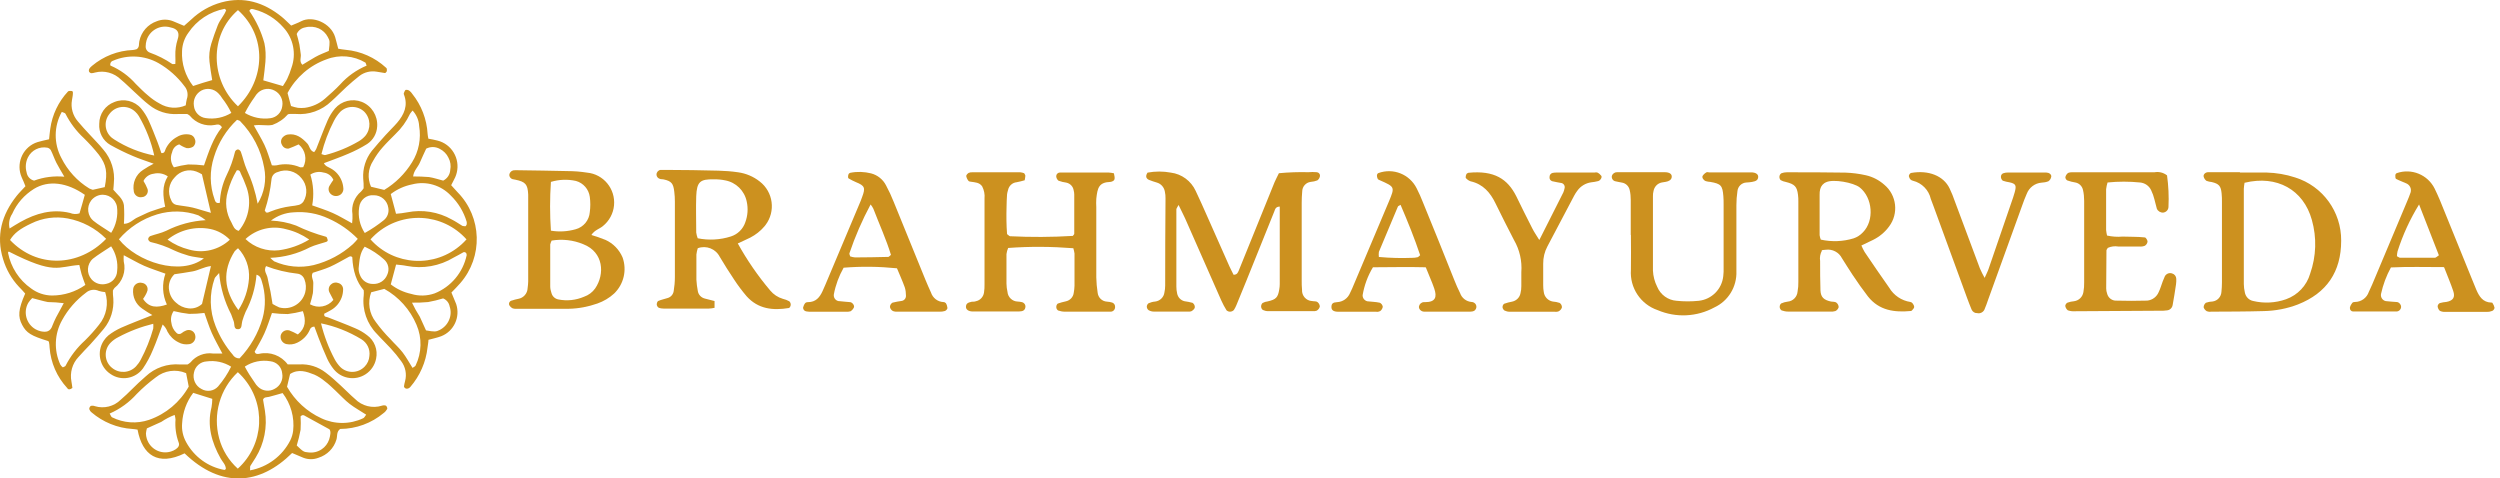 <svg width="209" height="40" viewBox="0 0 209 40" fill="none" xmlns="http://www.w3.org/2000/svg">
<path d="M12.774 26.361C12.47 26.191 12.172 25.999 11.889 25.8C11.358 25.444 11.067 24.819 11.131 24.179C11.159 23.852 11.443 23.61 11.768 23.631C11.811 23.631 11.854 23.645 11.889 23.652C12.179 23.695 12.378 23.965 12.335 24.25C12.335 24.25 12.335 24.264 12.335 24.271C12.293 24.42 12.229 24.563 12.151 24.691C12.101 24.79 12.031 24.883 11.96 24.989C12.456 25.743 13.143 25.743 13.95 25.458C13.575 24.648 13.532 23.724 13.83 22.878C13.214 22.65 12.626 22.472 12.059 22.224C11.492 21.975 10.968 21.655 10.345 21.335C10.33 21.505 10.33 21.683 10.345 21.854C10.55 22.678 10.245 23.553 9.572 24.072C9.516 24.143 9.473 24.214 9.438 24.292C9.438 24.499 9.438 24.733 9.473 24.961C9.537 25.871 9.261 26.774 8.687 27.478C8.333 27.918 7.922 28.366 7.532 28.807C7.213 29.155 6.873 29.483 6.569 29.838C6.045 30.385 5.825 31.16 5.974 31.907C6.016 32.092 6.023 32.277 6.052 32.433C5.853 32.582 5.712 32.596 5.612 32.433C4.755 31.502 4.238 30.314 4.146 29.056C4.146 28.899 4.118 28.743 4.096 28.615C4.082 28.58 4.068 28.544 4.04 28.516C2.602 28.075 2.212 27.84 1.851 27.158C1.489 26.475 1.518 25.878 2.106 24.541C1.943 24.356 1.766 24.157 1.581 23.973C0.965 23.318 0.512 22.522 0.257 21.662C-0.345 19.7 0.143 17.951 1.39 16.379C1.603 16.109 1.858 15.867 2.127 15.569C2.021 15.32 1.936 15.064 1.815 14.829C1.334 13.727 1.829 12.441 2.927 11.957C2.998 11.929 3.069 11.9 3.14 11.879C3.43 11.787 3.742 11.73 4.103 11.644C4.132 11.36 4.16 11.054 4.203 10.756C4.366 9.59 4.883 8.509 5.683 7.649C5.74 7.585 5.896 7.599 5.995 7.606C6.094 7.613 6.101 7.727 6.094 7.791C6.094 7.983 6.045 8.175 6.016 8.374C5.903 9.007 6.087 9.661 6.512 10.151C6.81 10.514 7.135 10.855 7.447 11.196C7.844 11.637 8.262 12.042 8.63 12.497C9.303 13.272 9.629 14.303 9.516 15.327C9.516 15.483 9.487 15.64 9.473 15.86C9.778 16.244 10.281 16.585 10.359 17.147C10.394 17.666 10.394 18.192 10.359 18.711C10.862 18.711 11.138 18.327 11.506 18.171C11.875 18.015 12.208 17.823 12.569 17.688C12.93 17.552 13.377 17.424 13.809 17.282C13.624 16.393 13.525 15.547 14.028 14.744C13.681 14.502 13.249 14.424 12.845 14.524C12.477 14.566 12.158 14.794 11.995 15.128C12.13 15.341 12.243 15.569 12.335 15.803C12.42 16.074 12.271 16.365 11.995 16.457C11.953 16.472 11.91 16.479 11.868 16.479C11.556 16.543 11.251 16.337 11.188 16.024C11.188 16.017 11.188 16.01 11.188 16.003C11.053 15.299 11.358 14.588 11.96 14.204C12.243 14.012 12.541 13.841 12.845 13.685C12.179 13.443 11.641 13.272 11.117 13.045C10.472 12.775 9.842 12.462 9.232 12.121C8.602 11.765 8.241 11.068 8.297 10.343C8.297 9.533 8.8 8.807 9.558 8.53C10.345 8.21 11.244 8.424 11.797 9.071C12.045 9.369 12.257 9.703 12.42 10.059C12.697 10.656 12.93 11.282 13.178 11.907C13.292 12.199 13.384 12.49 13.49 12.796C13.787 12.832 13.787 12.576 13.858 12.433C14.064 12.007 14.397 11.659 14.815 11.438C15.126 11.246 15.509 11.182 15.87 11.253C16.069 11.289 16.232 11.431 16.288 11.623C16.387 11.843 16.324 12.106 16.146 12.263C15.984 12.362 15.792 12.405 15.608 12.384C15.389 12.313 15.176 12.206 14.985 12.071C14.68 12.156 14.453 12.412 14.39 12.725C14.213 13.144 14.269 13.628 14.538 13.991C14.928 13.884 15.332 13.799 15.729 13.749C16.175 13.749 16.614 13.77 17.053 13.827C17.45 12.697 17.811 11.545 18.555 10.635C18.35 10.322 18.144 10.414 17.974 10.443C17.181 10.592 16.373 10.293 15.863 9.668C15.799 9.618 15.729 9.568 15.658 9.533H14.857C13.986 9.59 13.129 9.312 12.456 8.765C12.016 8.431 11.634 8.04 11.23 7.677C10.826 7.314 10.508 6.98 10.111 6.653C9.544 6.092 8.722 5.864 7.95 6.063C7.837 6.099 7.723 6.12 7.61 6.12C7.539 6.099 7.476 6.049 7.44 5.985C7.419 5.914 7.426 5.836 7.454 5.765C7.518 5.665 7.596 5.58 7.688 5.509C8.651 4.698 9.856 4.229 11.117 4.179C11.223 4.165 11.329 4.144 11.435 4.108C11.684 3.923 11.591 3.667 11.648 3.447C11.804 2.665 12.357 2.032 13.107 1.776C13.547 1.598 14.035 1.598 14.475 1.776L15.389 2.16C15.58 1.989 15.785 1.819 15.976 1.641C16.692 0.958 17.556 0.461 18.513 0.198C20.397 -0.314 22.048 0.198 23.535 1.392C23.812 1.612 24.045 1.868 24.343 2.139C24.619 2.018 24.91 1.918 25.179 1.776C26.121 1.285 27.658 1.911 28.02 3.106C28.112 3.404 28.175 3.71 28.275 4.072C28.466 4.101 28.685 4.151 28.905 4.165C30.159 4.279 31.342 4.805 32.27 5.658C32.306 5.679 32.327 5.715 32.334 5.75C32.348 5.821 32.348 5.893 32.334 5.964C32.306 6.028 32.22 6.113 32.171 6.106C31.937 6.077 31.732 6.021 31.484 5.992C30.974 5.907 30.456 6.035 30.046 6.348C29.677 6.632 29.323 6.945 28.976 7.258C28.537 7.656 28.14 8.082 27.701 8.466C26.907 9.234 25.816 9.625 24.711 9.526C24.555 9.518 24.399 9.518 24.244 9.526C24.187 9.526 24.13 9.54 24.074 9.554C23.727 9.952 23.28 10.258 22.777 10.443C22.288 10.542 21.793 10.386 21.219 10.485C21.545 11.083 21.849 11.573 22.104 12.106C22.359 12.64 22.508 13.201 22.728 13.82C22.855 13.841 22.99 13.841 23.124 13.82C23.776 13.663 24.456 13.713 25.073 13.976C25.136 14.005 25.221 13.976 25.349 13.976C25.696 13.329 25.533 12.533 24.966 12.071C24.697 12.199 24.421 12.313 24.137 12.419C23.897 12.455 23.67 12.327 23.571 12.106C23.443 11.9 23.479 11.63 23.656 11.459C23.762 11.353 23.897 11.275 24.052 11.246C24.754 11.139 25.235 11.509 25.682 11.986C25.894 12.206 25.873 12.59 26.263 12.718C26.326 12.64 26.383 12.554 26.433 12.462C26.752 11.666 27.049 10.848 27.389 10.066C27.545 9.71 27.75 9.376 28.005 9.071C28.558 8.431 29.458 8.21 30.244 8.516C31.066 8.843 31.59 9.675 31.533 10.564C31.505 11.161 31.193 11.715 30.69 12.042C30.187 12.355 29.663 12.625 29.118 12.853C28.452 13.144 27.757 13.379 27.077 13.642C27.219 13.919 27.46 13.962 27.658 14.083C28.076 14.31 28.395 14.68 28.565 15.121C28.65 15.327 28.692 15.547 28.707 15.775C28.714 16.017 28.572 16.244 28.345 16.337C28.083 16.45 27.786 16.379 27.602 16.166C27.446 15.981 27.424 15.718 27.559 15.512C27.658 15.341 27.765 15.185 27.871 15.036C27.722 14.694 27.403 14.467 27.042 14.424C26.666 14.318 26.27 14.382 25.944 14.595C26.206 15.427 26.256 16.308 26.1 17.169C26.666 17.375 27.262 17.559 27.821 17.808C28.381 18.057 28.841 18.349 29.436 18.669C29.465 18.42 29.479 18.164 29.465 17.908C29.351 17.197 29.628 16.479 30.18 16.017C30.265 15.931 30.336 15.839 30.4 15.739C30.4 15.469 30.4 15.192 30.364 14.922C30.315 14.09 30.57 13.272 31.08 12.618C31.441 12.178 31.838 11.73 32.235 11.289C32.546 10.94 32.893 10.62 33.198 10.265C33.786 9.575 34.133 8.815 33.765 7.89C33.751 7.855 33.751 7.812 33.765 7.777C33.807 7.677 33.85 7.542 33.921 7.514C34.027 7.499 34.14 7.521 34.232 7.592C34.324 7.663 34.402 7.748 34.466 7.848C35.231 8.8 35.678 9.973 35.748 11.189C35.748 11.303 35.784 11.417 35.812 11.595C36.06 11.644 36.322 11.68 36.57 11.751C37.753 12.042 38.476 13.251 38.185 14.438C38.157 14.566 38.107 14.694 38.058 14.815C37.959 15.028 37.845 15.228 37.718 15.483C37.909 15.69 38.086 15.889 38.263 16.081C40.303 18.164 40.395 21.47 38.483 23.667C38.256 23.93 38.008 24.179 37.739 24.456L38.136 25.416C38.497 26.503 37.952 27.691 36.882 28.11C36.556 28.231 36.216 28.302 35.819 28.409C35.819 28.601 35.763 28.85 35.741 29.056C35.607 30.272 35.104 31.416 34.31 32.341C34.261 32.405 34.197 32.447 34.126 32.476C34.055 32.504 33.977 32.504 33.907 32.476C33.836 32.44 33.786 32.383 33.772 32.305C33.793 32.156 33.822 32.006 33.864 31.864C34.02 31.288 33.899 30.67 33.538 30.194C33.269 29.817 32.971 29.454 32.653 29.113C32.284 28.707 31.88 28.331 31.519 27.925C30.676 27.079 30.265 25.892 30.407 24.705C30.421 24.555 30.421 24.406 30.407 24.264C29.817 23.591 29.498 22.669 29.451 21.498C29.302 21.356 29.174 21.47 29.04 21.541C28.558 21.797 28.09 22.081 27.595 22.302C27.099 22.522 26.645 22.636 26.149 22.806C25.958 23.105 26.213 23.39 26.192 23.695C26.171 24.001 26.192 24.243 26.156 24.513C26.093 24.826 26.015 25.131 25.916 25.437C26.567 25.807 27.389 25.657 27.871 25.075C27.757 24.854 27.658 24.655 27.552 24.463C27.432 24.25 27.467 23.987 27.637 23.809C27.793 23.638 28.027 23.574 28.246 23.652C28.494 23.702 28.671 23.909 28.685 24.157C28.685 24.392 28.65 24.627 28.572 24.847C28.409 25.295 28.098 25.679 27.687 25.913C27.495 26.034 27.283 26.134 27.106 26.226C27.063 26.525 27.283 26.475 27.403 26.525C28.161 26.831 28.926 27.108 29.677 27.435C30.038 27.584 30.379 27.783 30.683 28.018C31.307 28.466 31.604 29.241 31.441 29.994C31.222 31.089 30.152 31.8 29.061 31.573C28.608 31.48 28.204 31.239 27.906 30.876C27.687 30.606 27.502 30.307 27.354 29.987C27.091 29.419 26.865 28.835 26.638 28.26C26.511 27.94 26.397 27.613 26.284 27.307C26.107 27.293 25.944 27.407 25.894 27.584C25.689 28.053 25.313 28.43 24.846 28.651C24.562 28.793 24.244 28.828 23.932 28.764C23.613 28.686 23.415 28.381 23.464 28.061C23.528 27.748 23.833 27.549 24.145 27.613C24.152 27.613 24.159 27.613 24.166 27.613C24.421 27.712 24.662 27.826 24.902 27.961C25.568 27.414 25.59 26.774 25.32 26.013C24.902 26.12 24.485 26.205 24.059 26.255C23.613 26.255 23.174 26.226 22.735 26.169C22.529 26.731 22.352 27.321 22.097 27.883C21.842 28.445 21.552 28.907 21.29 29.397C21.367 29.639 21.545 29.596 21.686 29.575C22.579 29.376 23.507 29.724 24.052 30.464H25.023C25.816 30.414 26.603 30.663 27.233 31.153C27.672 31.48 28.076 31.857 28.473 32.22C28.877 32.582 29.252 32.988 29.67 33.343C30.258 33.947 31.137 34.168 31.937 33.912C32.043 33.876 32.157 33.876 32.263 33.912C32.341 33.976 32.383 34.083 32.376 34.182C32.298 34.317 32.199 34.438 32.072 34.53C31.052 35.383 29.769 35.853 28.438 35.86C28.112 36.102 28.218 36.464 28.126 36.749C27.913 37.474 27.346 38.043 26.624 38.27C26.22 38.426 25.767 38.426 25.363 38.27L24.421 37.872C21.743 40.531 18.513 40.872 15.431 37.9C13.221 38.981 11.896 38.064 11.499 35.917C11.351 35.888 11.209 35.874 11.06 35.86C9.806 35.782 8.609 35.291 7.653 34.474C7.561 34.402 7.497 34.303 7.461 34.196C7.461 34.09 7.511 33.99 7.596 33.933C7.709 33.905 7.823 33.912 7.929 33.955C8.694 34.189 9.523 33.983 10.097 33.414C10.422 33.137 10.734 32.838 11.046 32.525C11.358 32.213 11.783 31.807 12.165 31.48C12.944 30.741 14 30.378 15.063 30.471H15.679C15.771 30.421 15.856 30.357 15.934 30.286C16.387 29.731 17.103 29.454 17.811 29.554H18.59C18.265 28.928 17.953 28.395 17.705 27.833C17.457 27.271 17.301 26.745 17.089 26.162C16.664 26.219 16.239 26.241 15.813 26.241C15.374 26.191 14.942 26.113 14.517 26.006C14.319 26.29 14.248 26.646 14.326 26.98C14.361 27.293 14.503 27.584 14.73 27.805C14.836 27.94 15.027 27.968 15.162 27.861C15.162 27.861 15.162 27.861 15.169 27.861C15.289 27.762 15.417 27.684 15.566 27.627C15.856 27.513 16.182 27.648 16.295 27.94C16.295 27.954 16.309 27.968 16.309 27.989C16.409 28.309 16.239 28.643 15.92 28.75C15.884 28.757 15.856 28.771 15.821 28.771C15.509 28.821 15.19 28.771 14.914 28.615C14.524 28.423 14.205 28.11 14 27.726C13.915 27.499 13.78 27.293 13.596 27.129C13.313 27.869 13.079 28.572 12.781 29.255C12.562 29.795 12.279 30.314 11.953 30.798C11.322 31.665 10.118 31.878 9.239 31.267C8.311 30.656 8.063 29.404 8.673 28.48C8.779 28.317 8.914 28.167 9.062 28.039C9.388 27.783 9.75 27.57 10.125 27.399C10.947 27.037 11.783 26.724 12.774 26.326M19.894 8.886C22.203 6.639 22.331 3.013 19.894 0.845C17.464 2.949 17.585 6.717 19.894 8.886ZM19.894 31.104C18.385 32.511 17.783 34.644 18.321 36.642C18.583 37.623 19.129 38.505 19.88 39.18C22.104 37.168 22.274 33.727 20.27 31.502C20.149 31.367 20.014 31.232 19.88 31.111M8.864 19.956C7.993 19.081 6.873 18.491 5.662 18.263C4.628 18.071 3.558 18.214 2.609 18.683C1.674 19.124 1.192 19.486 0.838 20.062C3.083 22.437 6.583 22.33 8.871 19.97M39 20.012C37.009 17.787 33.602 17.602 31.384 19.6C31.243 19.728 31.101 19.87 30.974 20.012C32.957 22.238 36.365 22.423 38.582 20.432C38.731 20.297 38.865 20.162 39 20.012ZM17.046 21.598C16.607 21.52 16.161 21.484 15.778 21.377C15.367 21.257 14.956 21.114 14.567 20.937C13.936 20.624 13.277 20.389 12.59 20.233C12.484 20.19 12.406 20.098 12.385 19.991C12.399 19.877 12.463 19.785 12.569 19.735C13.008 19.579 13.476 19.493 13.894 19.294C14.921 18.775 16.047 18.47 17.195 18.406C17.004 18.256 16.798 18.121 16.579 18C15.466 17.602 14.262 17.581 13.136 17.922C11.896 18.299 10.784 19.017 9.941 20.005C11.428 21.896 15.084 23.112 17.046 21.598ZM22.657 18.441C23.372 18.47 24.074 18.605 24.747 18.854C25.554 19.244 26.39 19.557 27.254 19.792C27.318 19.792 27.375 19.963 27.396 20.062C27.417 20.162 27.318 20.204 27.254 20.226C26.815 20.375 26.369 20.467 25.93 20.666C24.895 21.207 23.755 21.512 22.593 21.555C22.692 21.662 22.799 21.761 22.919 21.847C23.96 22.309 25.122 22.423 26.227 22.16C27.446 21.854 28.572 21.257 29.507 20.41C29.649 20.268 29.784 20.126 29.911 19.97C29.217 19.259 28.388 18.683 27.481 18.278C26.56 17.844 25.54 17.666 24.527 17.752C23.847 17.787 23.195 18.029 22.65 18.441M21.538 17.033C22.097 16.131 22.296 15.05 22.083 14.012C21.821 12.54 21.12 11.189 20.071 10.123C20.021 10.073 19.936 10.066 19.816 10.016C18.916 10.862 18.25 11.936 17.889 13.123C17.514 14.282 17.528 15.526 17.939 16.671C17.988 16.827 18.059 17.041 18.378 16.955C18.406 16.152 18.598 15.37 18.945 14.645C19.256 14.019 19.49 13.351 19.653 12.668C19.696 12.569 19.795 12.497 19.901 12.49C20.014 12.519 20.099 12.597 20.142 12.711C20.312 13.187 20.418 13.685 20.617 14.147C21.049 15.071 21.36 16.052 21.545 17.055M18.314 22.828C18.123 23.062 17.988 23.162 17.946 23.269C17.485 24.563 17.514 25.985 18.024 27.264C18.371 28.146 18.86 28.963 19.476 29.674C19.589 29.866 19.809 29.973 20.029 29.959C20.928 29.013 21.587 27.869 21.948 26.617C22.232 25.601 22.203 24.52 21.885 23.51C21.821 23.304 21.778 23.07 21.445 22.963C21.353 24.051 21.042 25.103 20.532 26.07C20.425 26.319 20.333 26.575 20.255 26.838C20.177 27.094 20.255 27.499 19.929 27.52C19.49 27.556 19.639 27.079 19.526 26.831C19.448 26.653 19.405 26.461 19.327 26.283C18.768 25.21 18.428 24.037 18.321 22.835M32.114 15.882C33.063 15.313 33.864 14.517 34.445 13.571C35.012 12.668 35.217 11.58 35.04 10.535C35.019 10.052 34.82 9.597 34.494 9.241C34.416 9.327 34.339 9.419 34.275 9.518C33.977 10.158 33.559 10.734 33.049 11.218C32.695 11.58 32.327 11.929 31.994 12.313C31.682 12.661 31.413 13.045 31.186 13.457C30.768 14.097 30.704 14.915 31.016 15.611L32.114 15.874M15.53 8.8C15.544 8.63 15.58 8.459 15.615 8.296C15.75 7.926 15.679 7.506 15.424 7.208C14.843 6.426 14.099 5.765 13.256 5.281C12.087 4.62 10.671 4.542 9.438 5.082C9.268 5.132 9.176 5.317 9.232 5.48C10.047 5.829 10.77 6.355 11.358 7.023C11.691 7.35 12.016 7.691 12.378 7.983C12.668 8.239 12.987 8.466 13.334 8.651C14 9.063 14.829 9.12 15.544 8.8M15.544 31.189C14.701 30.833 13.738 30.976 13.03 31.544C12.463 31.964 11.931 32.426 11.435 32.931C10.805 33.635 10.033 34.196 9.169 34.573C9.254 34.708 9.289 34.85 9.367 34.886C10.33 35.369 11.443 35.447 12.463 35.099C13.873 34.609 15.049 33.62 15.778 32.319C15.7 31.928 15.636 31.594 15.559 31.196M34.487 30.755C34.572 30.691 34.7 30.641 34.742 30.563C35.26 29.49 35.295 28.245 34.82 27.151C34.282 25.878 33.333 24.819 32.128 24.15L31.03 24.435C30.719 25.274 30.86 26.219 31.42 26.923C31.788 27.428 32.192 27.904 32.631 28.345C32.964 28.722 33.354 29.063 33.658 29.461C33.963 29.859 34.204 30.307 34.487 30.755ZM30.641 5.466C30.577 5.31 30.577 5.26 30.556 5.238C29.571 4.648 28.367 4.542 27.297 4.961C25.901 5.459 24.74 6.461 24.038 7.777C24.145 8.182 24.237 8.516 24.329 8.864C24.513 8.928 24.711 8.978 24.902 9.014C25.094 9.035 25.292 9.035 25.483 9.014C26.107 8.928 26.688 8.665 27.162 8.253C27.602 7.869 28.048 7.471 28.438 7.059C29.047 6.376 29.805 5.843 30.648 5.487M8.758 15.633C8.999 14.41 8.906 13.784 8.255 12.924C7.872 12.441 7.454 11.986 7.015 11.552C6.385 10.969 5.86 10.272 5.471 9.504C5.435 9.433 5.279 9.412 5.166 9.355C4.5 10.549 4.486 12 5.131 13.208C5.655 14.261 6.462 15.142 7.461 15.754C7.553 15.796 7.653 15.839 7.759 15.867L8.772 15.64M8.786 24.42C8.609 24.406 8.432 24.371 8.262 24.321C7.901 24.15 7.476 24.214 7.178 24.477C6.363 25.089 5.683 25.864 5.194 26.759C4.55 27.904 4.493 29.291 5.046 30.485C5.102 30.57 5.166 30.648 5.251 30.712C5.35 30.663 5.449 30.634 5.478 30.584C5.889 29.781 6.441 29.063 7.107 28.459C7.525 28.046 7.915 27.613 8.276 27.151C8.906 26.39 9.098 25.359 8.793 24.42M30.612 34.666C30.145 34.36 29.663 34.097 29.245 33.777C28.827 33.457 28.445 33.03 28.048 32.66C27.757 32.398 27.488 32.113 27.162 31.878C26.893 31.651 26.596 31.459 26.277 31.317C25.625 31.061 24.952 30.819 24.251 31.267C24.166 31.601 24.088 31.942 23.996 32.334C24.655 33.485 25.653 34.41 26.858 34.964C27.97 35.49 29.252 35.49 30.364 34.964C30.456 34.921 30.513 34.8 30.584 34.708M23.627 32.86C23.216 32.973 22.848 33.087 22.48 33.179C22.296 33.222 22.083 33.179 21.991 33.407C22.041 33.72 22.097 34.026 22.147 34.331C22.366 35.689 22.09 37.09 21.367 38.263C21.233 38.498 21.07 38.704 20.928 38.953C20.886 39.031 20.928 39.145 20.9 39.322C22.352 39.059 23.606 38.128 24.272 36.806C24.392 36.564 24.47 36.294 24.506 36.023C24.633 34.893 24.314 33.755 23.62 32.852M16.146 32.852C15.594 33.585 15.275 34.466 15.226 35.383C15.176 35.931 15.296 36.486 15.566 36.969C16.232 38.192 17.407 39.045 18.768 39.287C18.796 39.287 18.831 39.244 18.881 39.209C18.881 38.839 18.59 38.604 18.442 38.32C17.698 36.99 17.294 35.59 17.684 34.04C17.719 33.812 17.747 33.578 17.747 33.343L16.139 32.838M23.656 7.186C23.79 6.959 23.932 6.767 24.024 6.561C24.159 6.276 24.272 5.978 24.364 5.672C24.789 4.506 24.527 3.198 23.691 2.295C23.047 1.556 22.196 1.029 21.247 0.788C21.113 0.759 20.957 0.674 20.843 0.909C21.41 1.733 21.842 2.643 22.104 3.61C22.331 4.655 22.133 5.693 22.012 6.717L23.649 7.194M16.132 7.194L16.94 6.931C17.188 6.852 17.443 6.781 17.74 6.696C17.655 6.148 17.563 5.651 17.514 5.16C17.457 4.655 17.514 4.144 17.663 3.653C17.825 3.141 18.003 2.622 18.201 2.124C18.399 1.627 18.746 1.3 18.909 0.845C18.831 0.781 18.796 0.731 18.775 0.738C17.542 0.973 16.451 1.691 15.75 2.736C15.424 3.177 15.24 3.71 15.219 4.257C15.162 5.317 15.495 6.355 16.139 7.186M33.099 17.872C33.411 17.851 33.729 17.808 34.034 17.752C35.309 17.495 36.634 17.709 37.767 18.349C38.079 18.505 38.37 18.711 38.653 18.882C38.745 18.91 38.837 18.918 38.929 18.91C38.972 18.832 39.014 18.804 39.014 18.768C39.028 18.69 39.028 18.612 39.014 18.541C38.766 17.709 38.313 16.955 37.689 16.351C36.861 15.476 35.635 15.114 34.466 15.412C33.814 15.54 33.198 15.818 32.667 16.223L33.106 17.865M32.667 23.773C33.17 24.164 33.751 24.435 34.374 24.57C35.019 24.769 35.706 24.747 36.336 24.527C37.704 23.98 38.709 22.778 39.014 21.335C39.021 21.257 39 21.186 38.943 21.129C38.887 21.079 38.816 21.065 38.745 21.086C38.469 21.235 38.206 21.399 37.937 21.527C36.754 22.245 35.352 22.494 33.999 22.231C33.708 22.167 33.404 22.152 33.113 22.117C32.971 22.664 32.844 23.148 32.674 23.752M7.1 16.294C5.598 15.235 4.047 15.05 2.842 15.789C2.042 16.287 1.404 17.005 1.022 17.872C0.781 18.235 0.703 18.676 0.802 19.102C1.114 18.91 1.404 18.726 1.709 18.555C3.005 17.83 4.358 17.446 5.853 17.801C6.101 17.908 6.385 17.922 6.647 17.837C6.795 17.325 6.951 16.813 7.086 16.301M7.128 23.802C7.001 23.446 6.902 23.198 6.817 22.913C6.732 22.629 6.696 22.401 6.632 22.152C4.805 22.28 4.614 23.006 0.731 21.029C0.71 21.058 0.668 21.093 0.668 21.122C0.901 22.337 1.596 23.411 2.602 24.115C3.105 24.491 3.714 24.698 4.344 24.705C5.343 24.705 6.321 24.399 7.143 23.816M12.824 27.065C11.804 27.314 10.812 27.691 9.884 28.189C9.643 28.309 9.417 28.473 9.232 28.665C8.694 29.227 8.708 30.115 9.261 30.663C9.289 30.691 9.324 30.72 9.36 30.748C9.955 31.246 10.833 31.196 11.365 30.634C11.521 30.464 11.662 30.272 11.768 30.066C12.208 29.241 12.555 28.373 12.81 27.47C12.824 27.321 12.824 27.172 12.81 27.03M12.895 13.002C12.64 11.843 12.201 10.727 11.606 9.703C11.528 9.568 11.421 9.447 11.308 9.341C10.727 8.786 9.806 8.807 9.254 9.398C9.218 9.433 9.183 9.476 9.154 9.518C8.659 10.123 8.744 11.019 9.346 11.516C9.409 11.566 9.473 11.609 9.537 11.651C10.564 12.313 11.705 12.768 12.895 13.002ZM26.837 27.03C27.091 28.075 27.474 29.084 27.977 30.03C28.105 30.272 28.267 30.492 28.452 30.684C29.018 31.239 29.932 31.224 30.485 30.648C30.719 30.407 30.86 30.094 30.881 29.76C30.959 29.198 30.69 28.651 30.209 28.359C29.167 27.726 28.027 27.271 26.829 27.03M26.872 12.881C27.006 12.917 27.113 12.981 27.205 12.96C28.183 12.704 29.125 12.32 29.996 11.808C30.201 11.687 30.379 11.538 30.534 11.367C31.03 10.77 30.995 9.895 30.456 9.341C29.897 8.807 29.011 8.807 28.452 9.341C28.239 9.568 28.062 9.824 27.92 10.101C27.46 10.983 27.113 11.914 26.872 12.881ZM22.246 22.238C22.005 22.636 22.324 22.927 22.373 23.247C22.423 23.567 22.544 24.008 22.614 24.385C22.685 24.762 22.728 25.075 22.784 25.409C22.962 25.515 23.153 25.615 23.344 25.7C24.286 25.956 25.257 25.401 25.512 24.456C25.611 24.093 25.59 23.709 25.455 23.361C25.363 23.098 25.136 22.906 24.86 22.878C23.96 22.778 23.082 22.572 22.239 22.245M22.21 17.73C22.345 17.837 22.487 17.73 22.621 17.68C23.167 17.46 23.734 17.318 24.314 17.24C24.548 17.218 24.775 17.183 25.002 17.126C25.143 17.076 25.271 16.984 25.363 16.856C25.745 16.237 25.675 15.441 25.2 14.893C24.725 14.296 23.904 14.09 23.202 14.389C22.926 14.46 22.728 14.694 22.699 14.979C22.607 15.874 22.416 16.749 22.133 17.602C22.133 17.602 22.175 17.659 22.21 17.709M17.613 22.245C17.046 22.316 16.607 22.593 16.118 22.686C15.629 22.778 15.049 22.856 14.581 22.927C14.213 23.276 14.043 23.795 14.142 24.292C14.205 24.683 14.404 25.039 14.708 25.295C14.992 25.565 15.36 25.736 15.75 25.778C16.168 25.828 16.586 25.693 16.89 25.409C17.131 24.385 17.365 23.397 17.634 22.245M17.634 17.808L16.883 14.573C16.735 14.481 16.572 14.403 16.409 14.339C15.771 14.104 15.056 14.296 14.616 14.815C14.106 15.327 13.986 16.109 14.319 16.756C14.383 16.941 14.538 17.076 14.73 17.126C15.169 17.211 15.651 17.247 16.104 17.353C16.557 17.46 17.053 17.638 17.634 17.794M25.831 20.012C25.257 19.614 24.612 19.323 23.932 19.166C22.728 18.825 21.438 19.138 20.524 19.984C21.268 20.695 22.296 21.036 23.316 20.922C24.208 20.802 25.065 20.503 25.838 20.034M19.207 20.034C18.768 19.586 18.208 19.273 17.592 19.145C16.324 18.896 15.013 19.223 14.007 20.034C14.553 20.425 15.162 20.702 15.813 20.866C17.011 21.207 18.293 20.894 19.207 20.048M19.908 20.745C19.802 20.823 19.71 20.915 19.618 21.008C18.59 22.622 18.683 24.257 19.929 25.921C20.439 25.139 20.744 24.235 20.815 23.297C20.879 22.352 20.546 21.427 19.894 20.745M19.958 19.301C20.85 18.235 21.077 16.756 20.539 15.469C20.418 15.142 20.284 14.815 20.128 14.502C20.078 14.389 20.057 14.19 19.795 14.239C19.462 14.794 19.207 15.391 19.044 16.017C18.782 16.884 18.895 17.83 19.356 18.612C19.49 18.875 19.575 19.209 19.965 19.301M12.279 35.817C12.243 35.952 12.215 36.087 12.201 36.23C12.201 36.379 12.229 36.528 12.271 36.67C12.534 37.531 13.44 38.014 14.297 37.744C14.439 37.701 14.574 37.637 14.701 37.552C14.921 37.396 15.034 37.218 14.928 36.969C14.708 36.358 14.623 35.711 14.673 35.064C14.659 34.936 14.638 34.808 14.602 34.687C14.205 34.836 13.83 35.035 13.483 35.27L12.271 35.817M24.803 2.835C24.874 3.106 24.966 3.397 25.03 3.724C25.094 4.051 25.094 4.264 25.143 4.527C25.193 4.791 24.988 5.125 25.278 5.416C25.646 5.196 25.994 4.975 26.369 4.762C26.744 4.549 27.134 4.414 27.488 4.257C27.587 3.447 27.58 3.425 27.403 3.091C27.24 2.778 26.978 2.53 26.659 2.38C26.305 2.224 25.901 2.188 25.526 2.288C25.2 2.338 24.931 2.551 24.803 2.85M14.659 5.345C14.659 5.118 14.68 4.904 14.659 4.663C14.645 4.2 14.708 3.738 14.85 3.297C15.041 2.736 14.85 2.409 14.269 2.295C13.412 2.032 12.505 2.523 12.25 3.383C12.208 3.532 12.179 3.696 12.179 3.852C12.158 4.094 12.3 4.314 12.527 4.399C13.185 4.634 13.809 4.947 14.39 5.345C14.446 5.381 14.538 5.345 14.666 5.345M24.803 37.239C25.349 37.765 25.391 37.787 25.788 37.822C26.178 37.872 26.567 37.779 26.893 37.559C27.184 37.367 27.403 37.076 27.517 36.742C27.616 36.407 27.687 36.059 27.538 35.888L25.568 34.808C25.434 34.729 25.313 34.623 25.129 34.808C25.151 35.184 25.151 35.554 25.129 35.931C25.044 36.379 24.938 36.827 24.803 37.261M34.445 25.309C34.636 25.714 34.856 26.105 35.097 26.482C35.267 26.873 35.444 27.25 35.614 27.62C36.329 27.748 36.443 27.741 36.747 27.591C37.101 27.414 37.385 27.122 37.541 26.752C37.697 26.397 37.718 25.992 37.59 25.615C37.534 25.309 37.328 25.06 37.045 24.947C36.634 25.075 36.216 25.174 35.791 25.252C35.344 25.295 34.898 25.309 34.445 25.302M2.694 24.918C2.566 25.039 2.46 25.174 2.361 25.323C1.922 26.098 2.198 27.087 2.97 27.527C3.112 27.605 3.26 27.662 3.416 27.698C3.834 27.776 4.21 27.776 4.401 27.172C4.571 26.745 4.784 26.326 5.017 25.928L5.329 25.345C4.89 25.288 4.443 25.259 4.004 25.252C3.593 25.174 3.19 25.046 2.68 24.918M35.628 12.433C35.458 12.81 35.267 13.194 35.104 13.585C34.941 13.976 34.594 14.254 34.537 14.751C34.976 14.751 35.422 14.765 35.862 14.801C36.28 14.865 36.676 15.007 37.052 15.1C37.392 14.929 37.619 14.595 37.64 14.211C37.711 13.863 37.661 13.5 37.491 13.187C37.342 12.867 37.087 12.611 36.769 12.448C36.414 12.249 35.982 12.242 35.621 12.433M5.379 14.773C5.088 14.268 4.883 13.941 4.713 13.607C4.543 13.272 4.415 12.881 4.245 12.547C4.181 12.448 4.082 12.377 3.969 12.348C3.303 12.22 2.63 12.554 2.332 13.166C2.141 13.557 2.106 13.998 2.226 14.417C2.276 14.751 2.524 15.021 2.85 15.1C3.657 14.801 4.521 14.694 5.386 14.773M30.492 20.617C30.053 21.178 30.053 21.818 29.982 22.43C29.975 22.629 30.017 22.821 30.095 22.998C30.265 23.453 30.697 23.745 31.179 23.738C31.696 23.766 32.178 23.461 32.369 22.977C32.582 22.536 32.475 22.01 32.107 21.69C31.625 21.257 31.08 20.894 30.492 20.624M19.327 9.419C19.122 8.992 18.874 8.594 18.583 8.225C18.484 8.061 18.371 7.912 18.236 7.784C17.868 7.414 17.301 7.322 16.834 7.57C16.38 7.819 16.125 8.331 16.21 8.85C16.26 9.383 16.678 9.81 17.202 9.874C17.946 9.988 18.711 9.831 19.349 9.433M9.289 20.595C8.715 20.979 8.212 21.278 7.759 21.633C7.256 22.081 7.213 22.856 7.66 23.361C7.964 23.702 8.432 23.845 8.878 23.731C9.395 23.631 9.771 23.19 9.792 22.664C9.877 21.932 9.7 21.2 9.289 20.588M30.506 19.472C31.059 19.166 31.583 18.811 32.079 18.413C32.391 18.164 32.539 17.759 32.461 17.368C32.376 16.763 31.859 16.315 31.25 16.322C30.634 16.266 30.088 16.721 30.024 17.346C29.911 18.093 30.081 18.854 30.499 19.486M9.282 19.486C9.707 18.832 9.884 18.043 9.778 17.268C9.65 16.607 9.013 16.18 8.361 16.301C8.148 16.344 7.95 16.443 7.787 16.585C7.277 17.033 7.228 17.816 7.674 18.327C7.709 18.37 7.745 18.406 7.787 18.441C8.226 18.804 8.744 19.088 9.296 19.465M19.327 30.656C18.718 30.272 17.988 30.115 17.273 30.215C16.749 30.243 16.317 30.627 16.217 31.139C16.083 31.686 16.338 32.262 16.841 32.518C17.294 32.788 17.875 32.703 18.229 32.312C18.661 31.807 19.03 31.253 19.32 30.656M20.468 9.44C21.113 9.831 21.87 9.988 22.614 9.881C23.131 9.81 23.535 9.398 23.599 8.871C23.691 8.352 23.436 7.833 22.976 7.585C22.522 7.329 21.956 7.393 21.573 7.748C21.46 7.855 21.367 7.976 21.29 8.111C20.985 8.53 20.709 8.978 20.475 9.44M20.475 30.67C20.716 31.125 20.992 31.558 21.29 31.978C21.367 32.113 21.467 32.234 21.58 32.341C21.956 32.703 22.529 32.767 22.976 32.497C23.436 32.255 23.691 31.736 23.592 31.217C23.549 30.684 23.139 30.265 22.607 30.201C21.863 30.073 21.105 30.229 20.475 30.641" fill="#CC911F"/>
<path d="M107.022 17.268C106.625 17.268 106.604 17.503 106.533 17.674C105.761 19.593 104.989 21.513 104.21 23.439C103.933 24.122 103.65 24.812 103.367 25.501C103.31 25.643 103.239 25.779 103.154 25.914C102.991 26.091 102.715 26.106 102.538 25.942C102.375 25.679 102.226 25.402 102.099 25.117C101.093 22.828 100.08 20.546 99.074 18.256C98.918 17.915 98.741 17.581 98.528 17.133C98.429 17.332 98.344 17.418 98.344 17.503V23.951C98.344 24.15 98.365 24.342 98.408 24.534C98.472 24.854 98.705 25.103 99.017 25.181C99.244 25.21 99.478 25.259 99.697 25.316C99.818 25.402 99.895 25.537 99.888 25.686C99.888 25.807 99.733 25.942 99.612 26.013C99.499 26.056 99.385 26.063 99.265 26.049H96.46C96.304 26.049 96.155 26.006 96.02 25.928C95.928 25.857 95.879 25.757 95.872 25.643C95.872 25.53 95.928 25.423 96.02 25.352C96.198 25.274 96.382 25.224 96.573 25.21C96.977 25.16 97.296 24.847 97.345 24.449C97.388 24.257 97.409 24.065 97.409 23.866C97.409 21.442 97.416 19.017 97.437 16.593C97.444 16.401 97.423 16.202 97.381 16.01C97.317 15.654 97.062 15.363 96.715 15.263C96.488 15.199 96.268 15.121 96.049 15.036C95.794 14.915 95.751 14.709 95.936 14.431C96.58 14.311 97.239 14.311 97.884 14.431C98.79 14.545 99.577 15.128 99.959 15.96C100.278 16.636 100.576 17.29 100.88 17.986C101.511 19.415 102.148 20.844 102.779 22.266C102.892 22.515 103.02 22.75 103.126 22.97C103.423 22.97 103.487 22.793 103.565 22.608C104.33 20.724 105.095 18.847 105.853 16.962C106.087 16.387 106.321 15.804 106.555 15.228C106.661 14.979 106.795 14.737 106.916 14.481C107.731 14.403 108.559 14.375 109.381 14.396C109.615 14.375 109.849 14.375 110.083 14.396C110.245 14.41 110.366 14.545 110.352 14.709C110.33 14.858 110.253 14.993 110.132 15.079C109.955 15.149 109.764 15.192 109.572 15.206C109.169 15.256 108.864 15.605 108.864 16.017C108.836 16.33 108.822 16.643 108.822 16.955V23.411C108.822 23.688 108.822 23.959 108.85 24.229C108.822 24.719 109.19 25.139 109.679 25.167C109.679 25.167 109.693 25.167 109.7 25.167C109.856 25.203 110.033 25.167 110.139 25.252C110.26 25.345 110.33 25.48 110.338 25.629C110.302 25.771 110.21 25.892 110.083 25.971C109.976 26.013 109.856 26.027 109.735 26.013H106.016C105.86 26.013 105.712 25.978 105.577 25.914C105.485 25.85 105.435 25.743 105.428 25.629C105.428 25.515 105.471 25.409 105.549 25.331C105.683 25.259 105.839 25.21 105.988 25.195C106.668 25.039 106.838 24.869 106.944 24.207C106.973 24.051 106.987 23.895 106.987 23.738V17.233" fill="#CC911F"/>
<path d="M85.621 14.481C85.664 14.559 85.72 14.63 85.72 14.701C85.706 14.829 85.692 14.95 85.664 15.071C85.444 15.135 85.217 15.192 84.991 15.235C84.629 15.27 84.339 15.54 84.268 15.903C84.233 16.017 84.204 16.131 84.19 16.244C84.169 16.593 84.148 16.948 84.148 17.304C84.126 18.064 84.133 18.818 84.19 19.572C84.318 19.664 84.374 19.742 84.438 19.749C86.188 19.835 87.938 19.828 89.687 19.721C89.73 19.657 89.808 19.6 89.808 19.536C89.808 18.441 89.808 17.346 89.808 16.259C89.808 16.138 89.787 16.024 89.758 15.91C89.709 15.59 89.468 15.341 89.156 15.27C88.929 15.242 88.71 15.185 88.49 15.107C88.377 15.014 88.306 14.879 88.299 14.73C88.299 14.566 88.433 14.431 88.597 14.424C88.674 14.424 88.752 14.424 88.823 14.424H92.684C92.84 14.424 92.989 14.467 93.123 14.488C93.237 14.964 93.201 15.092 92.946 15.178C92.911 15.192 92.875 15.206 92.833 15.206C91.862 15.242 91.749 15.697 91.65 16.621C91.636 16.856 91.636 17.09 91.65 17.325V23.19C91.657 23.617 91.699 24.051 91.763 24.47C91.806 24.875 92.131 25.195 92.542 25.217C92.691 25.224 92.84 25.252 92.981 25.295C93.13 25.345 93.23 25.494 93.222 25.657C93.23 25.864 93.081 26.041 92.875 26.056H89.022C88.83 26.056 88.639 26.02 88.455 25.956C88.363 25.892 88.306 25.785 88.306 25.679C88.299 25.565 88.341 25.458 88.426 25.38C88.646 25.302 88.866 25.245 89.092 25.195C89.447 25.124 89.723 24.84 89.765 24.477C89.801 24.285 89.822 24.093 89.829 23.894V21.193C89.808 21.043 89.772 20.894 89.73 20.752C87.916 20.61 86.096 20.595 84.282 20.73C84.211 20.894 84.162 21.065 84.141 21.242V23.702C84.141 23.937 84.176 24.172 84.225 24.399C84.261 24.847 84.636 25.203 85.083 25.21C85.203 25.217 85.317 25.231 85.43 25.259C85.628 25.302 85.763 25.501 85.72 25.7C85.706 25.857 85.579 25.992 85.423 26.013C85.309 26.034 85.189 26.041 85.076 26.041C83.829 26.041 82.582 26.041 81.335 26.041C80.96 26.041 80.733 25.871 80.754 25.622C80.776 25.373 80.91 25.295 81.243 25.224C81.356 25.224 81.477 25.224 81.59 25.181C81.944 25.11 82.214 24.811 82.263 24.456C82.299 24.221 82.313 23.987 82.306 23.752C82.306 21.406 82.306 19.053 82.306 16.706C82.306 16.671 82.306 16.628 82.306 16.593C82.341 16.244 82.27 15.889 82.107 15.576C81.874 15.242 81.512 15.249 81.165 15.192C81.094 15.192 80.995 15.164 80.96 15.114C80.868 15 80.804 14.865 80.776 14.716C80.776 14.63 80.889 14.509 80.981 14.453C81.087 14.41 81.201 14.389 81.314 14.403H85.295C85.409 14.417 85.515 14.438 85.621 14.481Z" fill="#CC911F"/>
<path d="M152.318 20.944C152.169 21.214 152.113 21.527 152.162 21.832C152.162 22.65 152.162 23.475 152.191 24.292C152.219 24.847 152.474 25.082 153.076 25.21C153.225 25.238 153.409 25.21 153.515 25.295C153.636 25.387 153.707 25.522 153.714 25.679C153.671 25.821 153.572 25.942 153.437 26.006C153.296 26.049 153.147 26.063 152.998 26.049H149.499C149.307 26.049 149.116 26.013 148.939 25.949C148.847 25.885 148.79 25.778 148.783 25.672C148.776 25.558 148.819 25.451 148.896 25.373C149.066 25.295 149.258 25.238 149.442 25.217C149.888 25.181 150.242 24.826 150.278 24.371C150.327 24.101 150.349 23.83 150.342 23.553V16.87C150.342 16.678 150.342 16.479 150.313 16.287C150.228 15.597 150.037 15.398 149.3 15.213C149.144 15.185 148.996 15.135 148.861 15.057C148.783 14.972 148.748 14.858 148.762 14.744C148.776 14.637 148.833 14.538 148.932 14.481C149.074 14.431 149.222 14.403 149.371 14.403C151.008 14.403 152.644 14.403 154.28 14.431C154.854 14.453 155.428 14.524 155.988 14.652C156.561 14.78 157.093 15.057 157.532 15.448C158.566 16.315 158.743 17.851 157.929 18.932C157.582 19.408 157.128 19.785 156.604 20.048C156.292 20.204 155.981 20.346 155.612 20.524C155.69 20.709 155.782 20.894 155.881 21.065C156.561 22.06 157.234 23.07 157.936 24.051C158.318 24.691 158.963 25.131 159.707 25.245C159.785 25.259 159.856 25.302 159.898 25.366C159.969 25.451 160.019 25.558 160.026 25.665C160.026 25.764 159.912 25.857 159.849 25.942C159.827 25.97 159.792 25.992 159.756 25.999C158.382 26.127 157.107 25.97 156.165 24.79C155.726 24.214 155.279 23.596 154.875 22.977C154.571 22.536 154.295 22.053 153.99 21.591C153.735 21.086 153.189 20.802 152.63 20.88C152.516 20.88 152.403 20.908 152.268 20.922M152.226 20.034C153.133 20.233 154.075 20.197 154.96 19.927C155.258 19.828 155.52 19.657 155.733 19.429C156.717 18.448 156.554 16.521 155.471 15.668C154.946 15.256 153.26 14.957 152.679 15.228C152.424 15.327 152.233 15.547 152.169 15.811C152.134 15.96 152.113 16.116 152.12 16.28V19.664C152.141 19.792 152.169 19.913 152.219 20.034" fill="#CC911F"/>
<path d="M187.264 14.424H189.474C190.289 14.445 191.103 14.581 191.876 14.836C194.185 15.555 195.744 17.709 195.722 20.126C195.722 22.714 194.518 24.499 192.109 25.451C191.203 25.8 190.239 25.985 189.262 26.006C187.788 26.049 186.307 26.049 184.841 26.056C184.728 26.077 184.607 26.063 184.494 26.02C184.366 25.949 184.267 25.828 184.225 25.693C184.225 25.544 184.296 25.401 184.416 25.309C184.6 25.245 184.791 25.21 184.983 25.203C185.387 25.146 185.691 24.804 185.712 24.399C185.741 24.129 185.755 23.859 185.755 23.581V16.877C185.755 16.649 185.755 16.408 185.727 16.173C185.67 15.555 185.507 15.363 184.905 15.22C184.756 15.206 184.607 15.171 184.466 15.121C184.345 15.036 184.26 14.908 184.225 14.765C184.182 14.581 184.373 14.403 184.586 14.396C184.799 14.389 184.976 14.396 185.167 14.396H187.264L187.25 14.424H187.264ZM187.646 15.27C187.618 15.441 187.59 15.611 187.583 15.782V23.745C187.583 23.98 187.618 24.214 187.668 24.442C187.731 24.797 188.001 25.089 188.355 25.16C189.269 25.38 190.225 25.33 191.111 25.018C192.088 24.669 192.839 23.88 193.129 22.878C193.64 21.427 193.689 19.863 193.271 18.384C192.57 15.86 190.353 14.623 187.661 15.277" fill="#CC911F"/>
<path d="M61.684 20.361C62.456 21.754 63.362 23.069 64.39 24.285C64.666 24.619 65.034 24.861 65.445 24.982C65.637 25.024 65.814 25.096 65.984 25.188C66.069 25.266 66.111 25.373 66.104 25.487C66.104 25.586 66.019 25.743 65.948 25.75C64.624 25.97 63.377 25.842 62.413 24.762C62.038 24.321 61.684 23.851 61.365 23.361C60.947 22.749 60.564 22.117 60.175 21.477C59.835 20.801 59.041 20.488 58.333 20.752C58.276 20.922 58.241 21.1 58.219 21.278V23.382C58.234 23.695 58.276 24.001 58.333 24.306C58.375 24.626 58.609 24.882 58.928 24.96L59.736 25.167V25.735C59.572 25.771 59.403 25.792 59.233 25.799H55.499C55.35 25.799 55.194 25.778 55.06 25.721C54.968 25.657 54.911 25.558 54.904 25.451C54.904 25.352 54.954 25.188 55.032 25.16C55.279 25.053 55.549 25.003 55.804 24.918C56.073 24.847 56.278 24.619 56.321 24.335C56.385 23.951 56.42 23.56 56.42 23.176V16.848C56.42 16.578 56.406 16.301 56.37 16.031C56.293 15.341 56.137 15.142 55.485 15C55.372 14.971 55.251 15 55.138 14.943C54.989 14.893 54.883 14.751 54.883 14.595C54.883 14.403 55.025 14.232 55.216 14.204C55.364 14.197 55.513 14.197 55.655 14.204C57.136 14.204 58.609 14.232 60.075 14.268C60.621 14.282 61.166 14.324 61.705 14.403C62.364 14.495 62.987 14.758 63.511 15.171C64.645 16.045 64.864 17.673 63.993 18.818C63.965 18.853 63.936 18.889 63.908 18.924C63.582 19.308 63.178 19.628 62.725 19.863C62.413 20.019 62.094 20.154 61.662 20.361M58.326 19.92C59.247 20.105 60.203 20.055 61.096 19.77C61.662 19.593 62.116 19.152 62.307 18.583C62.512 18.029 62.555 17.431 62.427 16.855C62.243 15.945 61.528 15.242 60.621 15.078C60.316 15.014 60.005 14.986 59.693 14.993C58.524 14.964 58.255 15.199 58.205 16.401C58.17 17.41 58.205 18.427 58.205 19.443C58.227 19.607 58.269 19.763 58.326 19.913" fill="#CC911F"/>
<path d="M49.414 19.636C49.825 19.756 50.221 19.899 50.618 20.055C51.263 20.346 51.773 20.873 52.049 21.527C52.424 22.586 52.148 23.759 51.34 24.541C50.937 24.911 50.462 25.188 49.945 25.373C49.173 25.643 48.365 25.8 47.543 25.814H43.222C43.109 25.828 42.988 25.814 42.875 25.785C42.74 25.721 42.634 25.622 42.563 25.487C42.521 25.338 42.599 25.181 42.755 25.131C42.755 25.131 42.769 25.131 42.776 25.131C42.96 25.067 43.144 25.018 43.335 24.982C43.768 24.904 44.093 24.534 44.108 24.093C44.136 23.909 44.15 23.724 44.157 23.539V16.259C44.115 15.405 43.931 15.199 43.08 15.021C43.002 15.014 42.925 14.993 42.854 14.979C42.698 14.936 42.592 14.801 42.577 14.645C42.584 14.445 42.726 14.282 42.917 14.239C43.066 14.225 43.208 14.225 43.357 14.232C44.717 14.254 46.077 14.268 47.444 14.303C47.99 14.303 48.535 14.346 49.074 14.431C50.455 14.559 51.461 15.789 51.333 17.169C51.27 17.851 50.93 18.477 50.398 18.903C50.108 19.145 49.697 19.23 49.428 19.664M46.12 20.105C46.07 20.212 46.027 20.318 45.999 20.432V23.937C45.999 24.129 46.042 24.321 46.105 24.506C46.176 24.776 46.403 24.982 46.672 25.032C47.402 25.181 48.153 25.096 48.833 24.804C49.201 24.676 49.527 24.435 49.754 24.115C50.583 22.906 50.455 21.079 48.769 20.418C47.933 20.069 47.012 19.963 46.12 20.112M46.035 19.28C46.729 19.401 47.444 19.358 48.124 19.166C48.783 18.989 49.258 18.413 49.307 17.73C49.364 17.311 49.364 16.877 49.307 16.457C49.222 15.825 48.769 15.299 48.153 15.128C47.458 14.972 46.736 15 46.056 15.206C45.964 16.564 45.964 17.929 46.056 19.294" fill="#CC911F"/>
<path d="M136.33 19.643V16.714C136.33 16.443 136.308 16.166 136.245 15.903C136.181 15.583 135.94 15.334 135.621 15.27C135.43 15.228 135.239 15.206 135.054 15.157C134.849 15.121 134.714 14.922 134.75 14.716C134.806 14.517 134.991 14.389 135.189 14.396H139.163C139.567 14.396 139.78 14.545 139.758 14.794C139.737 15.043 139.503 15.157 139.269 15.199L138.922 15.256C138.568 15.327 138.299 15.612 138.235 15.967C138.2 16.109 138.179 16.259 138.186 16.408V22.622C138.207 23.091 138.327 23.553 138.54 23.973C138.816 24.641 139.447 25.096 140.162 25.146C140.785 25.21 141.409 25.21 142.025 25.146C143.102 25.025 143.952 24.172 144.065 23.084C144.094 22.849 144.101 22.615 144.094 22.38V17.105C144.094 16.87 144.094 16.635 144.073 16.401C144.002 15.512 143.881 15.363 142.974 15.206C142.861 15.206 142.748 15.178 142.627 15.149C142.443 15.107 142.259 14.858 142.337 14.709C142.415 14.581 142.528 14.481 142.656 14.41C142.705 14.367 142.804 14.41 142.882 14.41H146.389C146.779 14.41 147.005 14.566 146.984 14.808C146.963 15.05 146.814 15.149 146.481 15.206C146.325 15.235 146.169 15.249 146.014 15.256C145.61 15.27 145.284 15.583 145.249 15.988C145.192 16.372 145.163 16.763 145.163 17.154V22.672C145.213 23.965 144.491 25.16 143.322 25.7C141.862 26.497 140.113 26.582 138.582 25.928C137.158 25.444 136.237 24.065 136.344 22.558C136.365 21.584 136.344 20.603 136.344 19.629V19.643H136.33Z" fill="#CC911F"/>
<path d="M181.164 14.659C181.285 15.533 181.327 16.408 181.285 17.289C181.285 17.538 181.093 17.744 180.846 17.773C180.619 17.787 180.406 17.659 180.314 17.453C180.236 17.197 180.187 16.927 180.109 16.664C180.045 16.401 179.953 16.145 179.832 15.896C179.662 15.533 179.308 15.292 178.912 15.256C178.005 15.164 177.098 15.164 176.191 15.256C176.135 15.441 176.092 15.626 176.071 15.818V19.223C176.085 19.38 176.113 19.536 176.149 19.692C176.574 19.785 177.013 19.82 177.445 19.778C178.069 19.806 178.685 19.778 179.308 19.849C179.393 19.849 179.535 20.076 179.535 20.197C179.514 20.347 179.429 20.475 179.308 20.546C179.167 20.602 179.018 20.624 178.869 20.61H177.098C176.8 20.56 176.489 20.595 176.212 20.723C176.17 20.809 176.099 20.873 176.099 20.937C176.099 21.996 176.092 23.048 176.078 24.108C176.078 24.257 176.106 24.406 176.156 24.548C176.234 24.861 176.496 25.096 176.822 25.131C177.707 25.153 178.614 25.16 179.507 25.131C179.939 25.089 180.307 24.811 180.47 24.413C180.605 24.136 180.69 23.83 180.803 23.525C180.86 23.382 180.916 23.233 180.987 23.084C181.115 22.87 181.37 22.778 181.596 22.863C181.795 22.92 181.929 23.098 181.936 23.304C181.944 23.461 181.936 23.617 181.915 23.773C181.83 24.357 181.738 24.932 181.632 25.508C181.589 25.75 181.391 25.935 181.143 25.949C180.952 25.977 180.753 25.985 180.562 25.977L173.436 26.02C173.244 26.034 173.053 26.006 172.869 25.942C172.755 25.849 172.678 25.721 172.656 25.572C172.67 25.459 172.734 25.359 172.84 25.302C173.025 25.238 173.209 25.195 173.4 25.181C173.797 25.124 174.108 24.819 174.172 24.42C174.222 24.15 174.243 23.88 174.236 23.603V16.799C174.236 16.486 174.208 16.173 174.137 15.875C174.066 15.562 173.818 15.313 173.499 15.256C173.273 15.22 173.046 15.164 172.826 15.085C172.727 15.028 172.67 14.929 172.663 14.815C172.692 14.673 172.777 14.545 172.89 14.46C173.032 14.403 173.18 14.389 173.329 14.403H180.109C180.477 14.332 180.853 14.424 181.15 14.652" fill="#CC911F"/>
<path d="M70.524 22.387C70.135 23.077 69.858 23.823 69.71 24.605C69.667 24.875 69.844 25.131 70.113 25.174C70.127 25.174 70.135 25.174 70.149 25.174C70.46 25.217 70.772 25.224 71.077 25.259C71.261 25.281 71.452 25.537 71.388 25.7C71.325 25.835 71.226 25.949 71.098 26.027C70.956 26.063 70.808 26.077 70.659 26.063C69.724 26.063 68.789 26.063 67.853 26.063C67.705 26.063 67.556 26.063 67.414 26.034C67.251 26.013 67.131 25.878 67.138 25.707C67.173 25.565 67.237 25.43 67.329 25.323C67.393 25.274 67.471 25.252 67.549 25.259C68.201 25.259 68.526 24.861 68.767 24.335C68.845 24.157 68.923 23.98 69.001 23.802L71.955 16.792C71.998 16.685 72.04 16.571 72.076 16.465C72.366 15.697 72.295 15.526 71.558 15.228C71.346 15.135 71.141 15.036 70.942 14.915C70.857 14.865 70.9 14.545 70.992 14.495C71.02 14.474 71.055 14.453 71.091 14.445C71.665 14.332 72.26 14.353 72.827 14.495C73.365 14.637 73.818 15 74.073 15.498C74.314 15.946 74.527 16.401 74.711 16.87C75.597 19.031 76.482 21.207 77.36 23.375C77.509 23.738 77.665 24.093 77.828 24.449C77.977 24.911 78.388 25.231 78.869 25.252C78.947 25.252 79.018 25.288 79.075 25.345C79.153 25.473 79.195 25.615 79.209 25.757C79.181 25.864 79.103 25.949 78.997 25.999C78.855 26.041 78.706 26.063 78.558 26.056H75.094C74.945 26.07 74.796 26.056 74.654 26.006C74.52 25.935 74.428 25.814 74.399 25.665C74.399 25.515 74.484 25.38 74.612 25.302C74.874 25.238 75.143 25.188 75.405 25.153C75.611 25.11 75.752 24.918 75.738 24.712C75.738 24.477 75.71 24.243 75.639 24.022C75.441 23.475 75.2 22.942 74.987 22.43C73.507 22.28 72.012 22.259 70.531 22.38M72.784 17.09C72.083 18.398 71.488 19.764 71.013 21.171C70.992 21.235 71.041 21.314 71.077 21.434C71.211 21.477 71.346 21.512 71.481 21.52C72.401 21.52 73.329 21.498 74.258 21.477C74.314 21.477 74.378 21.392 74.484 21.306C74.088 20.005 73.507 18.74 73.011 17.446C72.947 17.311 72.862 17.19 72.77 17.076" fill="#CC911F"/>
<path d="M119.171 22.344C117.662 22.302 116.224 22.344 114.779 22.344C114.347 23.055 114.056 23.851 113.915 24.676C113.908 24.918 114.071 25.131 114.311 25.188C114.659 25.231 115.013 25.231 115.353 25.309C115.487 25.373 115.58 25.501 115.601 25.65C115.572 25.799 115.495 25.927 115.374 26.013C115.268 26.062 115.155 26.084 115.041 26.062H111.889C111.478 26.062 111.301 25.927 111.308 25.657C111.315 25.387 111.421 25.28 111.782 25.259C112.264 25.238 112.682 24.939 112.866 24.491C112.994 24.25 113.093 23.994 113.199 23.745C114.17 21.448 115.14 19.145 116.111 16.848C116.621 15.626 116.614 15.626 115.36 15.071C115.289 15.043 115.204 15.007 115.176 14.95C115.126 14.851 115.105 14.744 115.112 14.63C115.126 14.559 115.169 14.495 115.24 14.467C116.472 14.019 117.846 14.566 118.434 15.746C118.633 16.13 118.803 16.521 118.959 16.919C119.844 19.088 120.73 21.264 121.587 23.432C121.736 23.794 121.884 24.157 122.062 24.498C122.203 24.918 122.586 25.209 123.025 25.245C123.138 25.245 123.252 25.302 123.33 25.387C123.471 25.551 123.457 25.792 123.294 25.942C123.28 25.956 123.266 25.963 123.252 25.977C123.153 26.034 123.032 26.055 122.919 26.055H119.065C118.803 26.055 118.59 25.828 118.626 25.615C118.661 25.423 118.824 25.273 119.022 25.259C119.065 25.259 119.1 25.259 119.143 25.259C120.028 25.259 120.142 24.818 119.901 24.114C119.717 23.567 119.462 23.034 119.207 22.373M115.296 21.484C116.217 21.569 117.138 21.59 118.059 21.555C118.208 21.555 118.357 21.541 118.498 21.505C118.562 21.505 118.619 21.42 118.725 21.335C118.257 19.92 117.684 18.519 117.088 17.126C116.975 17.197 116.883 17.218 116.862 17.275C116.33 18.533 115.799 19.792 115.275 21.057C115.254 21.207 115.254 21.356 115.275 21.498" fill="#CC911F"/>
<path d="M204.302 22.33C202.757 22.33 201.319 22.287 199.881 22.358C199.499 23.055 199.222 23.802 199.052 24.577C199.003 24.854 199.18 25.117 199.456 25.174C199.456 25.174 199.463 25.174 199.47 25.174C199.782 25.216 200.094 25.224 200.405 25.252C200.597 25.295 200.738 25.472 200.731 25.672C200.717 25.871 200.554 26.034 200.349 26.041H196.715C196.559 26.034 196.445 25.906 196.452 25.75C196.452 25.735 196.452 25.728 196.452 25.714C196.488 25.565 196.559 25.43 196.658 25.309C196.722 25.259 196.8 25.238 196.878 25.245C197.402 25.238 197.862 24.904 198.032 24.406C198.138 24.2 198.223 23.965 198.323 23.766L201.227 16.855C201.333 16.599 201.44 16.351 201.525 16.095C201.624 15.782 201.461 15.448 201.156 15.327C200.88 15.199 200.583 15.099 200.313 14.957C200.25 14.929 200.242 14.751 200.25 14.644C200.257 14.566 200.306 14.502 200.37 14.474C201.603 14.047 202.956 14.602 203.537 15.768C203.7 16.081 203.827 16.408 203.976 16.735L206.71 23.468C206.817 23.723 206.916 23.979 207.022 24.228C207.263 24.783 207.568 25.28 208.276 25.295C208.311 25.295 208.361 25.295 208.375 25.337C208.46 25.458 208.517 25.593 208.545 25.735C208.524 25.849 208.453 25.942 208.354 25.991C208.212 26.048 208.063 26.077 207.915 26.07H204.408C204.252 26.084 204.103 26.048 203.969 25.984C203.862 25.885 203.799 25.75 203.785 25.6C203.799 25.487 203.87 25.387 203.969 25.337C204.153 25.288 204.344 25.252 204.535 25.238C205.081 25.131 205.272 24.854 205.088 24.321C204.876 23.688 204.613 23.084 204.337 22.366M202.24 17.083C201.482 18.313 200.873 19.635 200.434 21.015C200.405 21.15 200.384 21.285 200.384 21.42C200.512 21.484 200.575 21.548 200.646 21.548H203.558C203.65 21.548 203.742 21.434 203.891 21.342C203.36 19.962 202.814 18.59 202.233 17.09" fill="#CC911F"/>
<path d="M128.706 20.027C129.436 18.583 130.067 17.332 130.697 16.081C130.74 15.974 130.775 15.86 130.796 15.747C130.853 15.562 130.747 15.363 130.563 15.306C130.3 15.249 130.024 15.221 129.762 15.149C129.606 15.1 129.514 14.943 129.542 14.787C129.542 14.623 129.649 14.488 129.805 14.453C129.918 14.431 130.038 14.424 130.152 14.424H133.311C133.389 14.403 133.467 14.403 133.538 14.424C133.672 14.488 133.786 14.588 133.871 14.701C133.956 14.829 133.779 15.107 133.595 15.142C133.41 15.192 133.219 15.221 133.028 15.242C132.56 15.306 132.135 15.562 131.859 15.953C131.767 16.081 131.675 16.209 131.604 16.351C130.86 17.759 130.109 19.181 129.365 20.596C129.124 21.043 129.004 21.548 129.011 22.06V23.837C129.011 24.037 129.025 24.229 129.061 24.421C129.11 24.819 129.422 25.146 129.819 25.21C130.01 25.224 130.201 25.259 130.385 25.323C130.513 25.409 130.584 25.551 130.577 25.7C130.534 25.842 130.435 25.956 130.3 26.027C130.187 26.07 130.074 26.077 129.953 26.063H126.22C126.064 26.063 125.915 26.027 125.781 25.963C125.689 25.899 125.625 25.8 125.611 25.686C125.611 25.572 125.653 25.466 125.745 25.395C125.958 25.316 126.185 25.259 126.411 25.217C126.765 25.146 127.049 24.868 127.113 24.513C127.162 24.321 127.183 24.129 127.183 23.93V22.757C127.254 21.818 127.042 20.88 126.567 20.062C126.043 19.06 125.54 18.043 125.037 17.026C124.598 16.109 123.988 15.391 122.94 15.157C122.798 15.107 122.671 15.021 122.565 14.908C122.479 14.844 122.565 14.538 122.65 14.495C122.685 14.495 122.713 14.453 122.749 14.446C124.938 14.225 126.036 14.979 126.751 16.387C127.19 17.275 127.637 18.207 128.111 19.117C128.246 19.387 128.423 19.636 128.678 20.055" fill="#CC911F"/>
<path d="M165.919 23.226C166.061 22.899 166.174 22.7 166.245 22.48C166.932 20.489 167.62 18.498 168.3 16.5C168.349 16.351 168.392 16.202 168.434 16.059C168.59 15.491 168.512 15.356 167.995 15.242C167.804 15.213 167.62 15.171 167.435 15.107C167.35 15.036 167.294 14.936 167.28 14.83C167.251 14.666 167.35 14.51 167.506 14.474C167.62 14.438 167.733 14.424 167.853 14.424H170.892C171.013 14.417 171.126 14.424 171.24 14.453C171.388 14.502 171.523 14.63 171.48 14.794C171.452 14.943 171.367 15.071 171.24 15.157C171.055 15.228 170.864 15.263 170.673 15.27C170.113 15.313 169.632 15.683 169.433 16.209C169.284 16.529 169.171 16.863 169.051 17.19C168.108 19.799 167.166 22.409 166.224 25.011C166.125 25.309 166.019 25.601 165.891 25.899C165.778 26.113 165.537 26.233 165.296 26.177C165.098 26.191 164.913 26.07 164.828 25.885C164.694 25.558 164.566 25.238 164.446 24.904L161.662 17.29C161.584 17.069 161.492 16.849 161.414 16.628C161.244 15.882 160.67 15.299 159.933 15.114C159.855 15.1 159.785 15.064 159.728 15.014C159.65 14.936 159.6 14.83 159.579 14.723C159.579 14.623 159.685 14.474 159.763 14.46C161.23 14.197 162.484 14.702 162.987 15.754C163.157 16.102 163.298 16.465 163.426 16.834C164.127 18.697 164.814 20.567 165.516 22.43C165.636 22.7 165.764 22.97 165.912 23.226" fill="#CC911F"/>
</svg>
